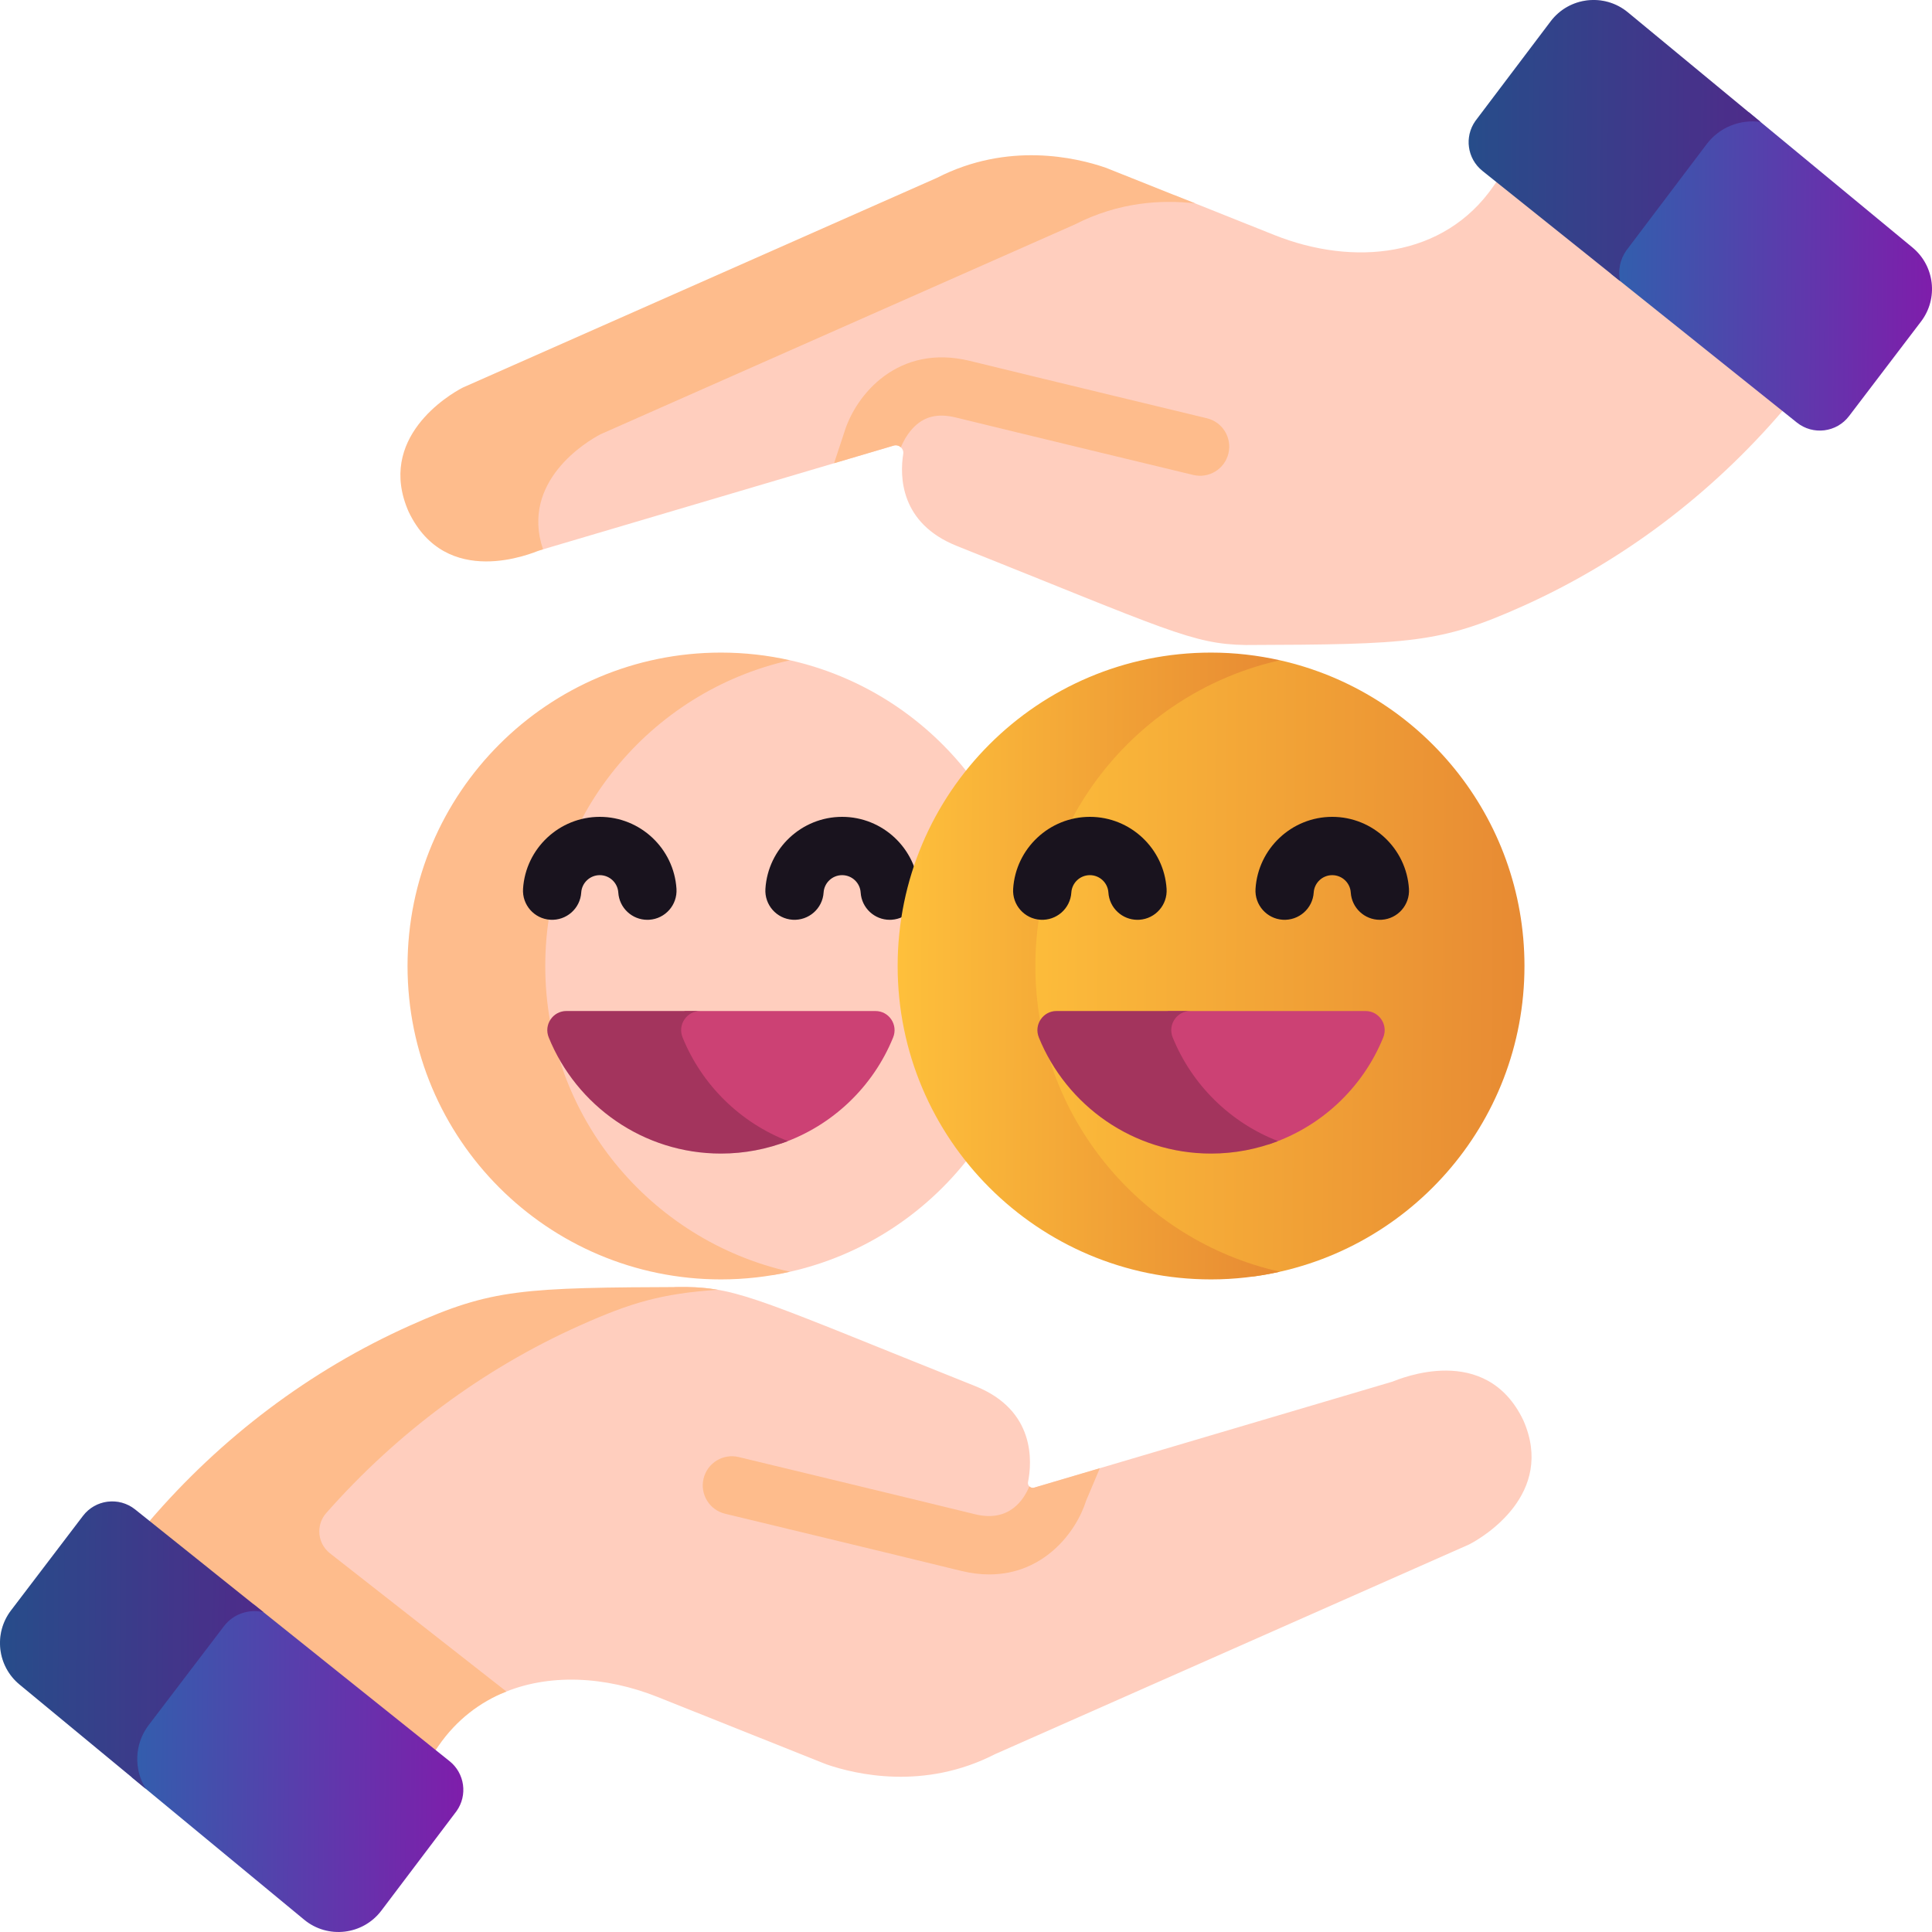 <svg width="512" height="512" viewBox="0 0 512 512" fill="none" xmlns="http://www.w3.org/2000/svg">
<g clip-path="url(#clip0_1445_775)">
<path d="M259.091 211.065L255.997 204.23C244.415 189.722 228.075 179.184 209.341 174.972H195.743L167.491 191.062L143.539 216.471C143.539 216.471 132.722 252.947 133.495 256C134.268 259.053 138.596 300.775 138.596 300.775L172.384 327.56L187.579 333.226L204.916 337.898C225.499 334.438 243.511 323.41 255.996 307.77V298.285L242.142 252.271L259.091 211.065Z" fill="#FFCEBE"/>
<path d="M144.498 256C144.498 216.389 172.235 183.277 209.341 174.971C203.458 173.649 197.341 172.943 191.058 172.943C145.187 172.943 108.002 210.129 108.002 256C108.002 301.871 145.187 339.056 191.058 339.056C197.341 339.056 203.457 338.351 209.34 337.028C172.235 328.723 144.498 295.611 144.498 256Z" fill="#FEBC8C"/>
<path d="M403.144 48.23H396.547L395.779 49.34C382.595 68.403 358.574 70.606 337.714 62.281L311.383 51.769L285.79 52.761L144.742 119.722L138.561 136.548L142.773 145.936C142.873 145.897 142.953 145.866 143.013 145.843L236.814 118.092C238.215 117.678 239.592 118.856 239.365 120.299C238.439 126.167 238.474 138.656 253.568 144.68C309.343 166.945 315.993 170.711 330.109 170.934L330.111 170.936C373.745 170.79 381.65 170.434 403.335 160.728C429.958 148.814 453.436 130.984 472.369 108.92V102.895L403.144 48.23Z" fill="#FFCEBE"/>
<path d="M159.182 115.069C168.085 111.131 279.1 62.025 284.835 59.488C284.835 59.488 284.842 59.485 284.85 59.481C296.503 53.508 307.891 52.878 316.733 53.906L293.021 44.44C285.153 41.728 267.08 37.506 248.325 47.119C248.316 47.123 248.31 47.126 248.31 47.126C242.574 49.663 131.56 98.769 122.657 102.707C118.852 104.658 99.722 116.136 108.294 135.623C118.228 156.369 141.094 146.562 143.013 145.844L143.901 145.581C137.841 127.557 155.537 116.939 159.182 115.069Z" fill="#FEBC8C"/>
<path d="M403.694 376.382C393.76 355.637 370.896 365.443 368.976 366.161L274.062 394.241C273.14 394.514 272.247 393.713 272.436 392.77C273.492 387.503 274.508 373.742 258.424 367.323C202.651 345.058 196.001 341.293 181.885 341.07L181.884 341.068C180.915 341.071 179.969 341.075 179.034 341.078C168.885 343.148 159.806 345.093 159.806 345.093L131.815 357.089L78.404 402.886L84.402 415.577L125.246 447.059L132.787 448.86C145.301 443.319 160.481 444.213 174.281 449.72L218.972 467.561C226.84 470.273 244.912 474.495 263.667 464.882C263.676 464.878 263.682 464.875 263.682 464.875C269.418 462.338 380.429 413.233 389.331 409.296C393.136 407.346 412.266 395.869 403.694 376.382Z" fill="#FFCEBE"/>
<path d="M87.438 411.641C85.657 410.246 84.616 408.108 84.616 405.846C84.616 404.065 85.251 402.334 86.43 400.998C105.04 379.895 127.869 362.813 153.648 351.276C167.196 345.212 175.365 342.798 190.23 341.804C187.433 341.317 184.821 341.117 181.887 341.07L181.886 341.068C138.253 341.214 130.348 341.57 108.664 351.275C82.042 363.189 58.565 381.018 39.633 403.081V409.429L110.182 464.697C110.182 464.697 116.802 464.853 115.451 463.771L116.219 462.66C121.006 455.739 127.226 451.051 134.2 448.272L87.438 411.641Z" fill="#FEBC8C"/>
<path d="M119.138 466.725L67.205 425.154L58.126 427.424L32.849 463.198C32.849 463.198 33.935 467.141 34.985 471.043L80.604 508.736C86.861 513.906 96.171 512.809 101.065 506.333C112.569 491.105 120.895 480.086 120.99 479.961C123.977 475.756 123.166 469.949 119.138 466.725Z" fill="url(#paint0_linear_1445_775)"/>
<path d="M39.409 457.155L59.317 431C61.836 427.659 66.004 426.329 69.813 427.242L35.813 400.026C31.531 396.598 25.263 397.385 21.962 401.765L2.913 426.791C-1.722 432.88 -0.723 441.542 5.177 446.416L38.633 474.059C35.442 468.944 35.565 462.206 39.409 457.155Z" fill="url(#paint1_linear_1445_775)"/>
<path d="M39.409 457.155L59.317 431C61.836 427.659 66.004 426.329 69.813 427.242L35.813 400.026C31.531 396.598 25.263 397.385 21.962 401.765L2.913 426.791C-1.722 432.88 -0.723 441.542 5.177 446.416L38.633 474.059C35.442 468.944 35.565 462.206 39.409 457.155Z" fill="black" fill-opacity="0.2"/>
<path d="M287.85 397.658L291.466 389.094L274.062 394.243C273.57 394.389 273.092 394.223 272.776 393.899C271.426 397.231 267.59 403.547 258.411 401.294C240.022 396.789 196.214 386.24 195.774 386.134C191.624 385.135 187.453 387.687 186.454 391.837C185.455 395.986 188.008 400.158 192.157 401.157C192.597 401.263 236.376 411.805 254.735 416.303C257.36 416.946 259.838 417.239 262.169 417.239C276.367 417.238 285.087 406.379 287.85 397.658Z" fill="#FEBC8C"/>
<path d="M319.843 110.845C319.401 110.738 275.452 100.155 257.021 95.64C238.152 91.018 226.795 104.438 223.712 114.664L221.037 122.761L236.814 118.094C237.532 117.881 238.24 118.091 238.733 118.537C239.151 117.513 240.136 115.421 241.833 113.569C244.762 110.372 248.42 109.442 253.344 110.65C271.805 115.172 315.783 125.763 316.226 125.869C320.374 126.867 324.547 124.315 325.546 120.166C326.545 116.016 323.992 111.844 319.843 110.845Z" fill="#FEBC8C"/>
<path d="M235.786 243.761C231.742 243.761 228.343 240.616 228.083 236.525C227.919 233.946 225.762 231.925 223.173 231.925C220.584 231.925 218.427 233.945 218.263 236.525C217.992 240.784 214.311 244.004 210.062 243.745C205.803 243.474 202.571 239.802 202.842 235.544C203.522 224.85 212.453 216.473 223.173 216.473C233.894 216.473 242.824 224.85 243.504 235.544C243.775 239.803 240.542 243.475 236.284 243.745C236.117 243.755 235.951 243.761 235.786 243.761Z" fill="#19131E"/>
<path d="M171.556 243.761C167.512 243.761 164.113 240.616 163.853 236.525C163.689 233.946 161.532 231.925 158.943 231.925C156.354 231.925 154.197 233.945 154.033 236.525C153.762 240.784 150.085 244.004 145.832 243.745C141.573 243.474 138.341 239.802 138.612 235.544C139.292 224.85 148.223 216.473 158.943 216.473C169.663 216.473 178.594 224.85 179.274 235.544C179.545 239.803 176.312 243.475 172.054 243.745C171.887 243.755 171.721 243.761 171.556 243.761Z" fill="#19131E"/>
<path d="M506.824 65.587L463.51 29.799C458.619 30.302 453.279 30.955 453.279 30.955L427.882 66.496L426.967 72.579L476.186 111.977C480.469 115.405 486.736 114.618 490.038 110.238L509.087 85.211C513.722 79.122 512.723 70.461 506.824 65.587Z" fill="url(#paint2_linear_1445_775)"/>
<path d="M431.022 66.339C431.123 66.205 440.007 54.447 452.283 38.198C455.744 33.617 461.275 31.576 466.556 32.316L431.395 3.264C425.137 -1.906 415.827 -0.81 410.934 5.667C399.429 20.895 391.104 31.915 391.009 32.04C388.02 36.245 388.831 42.052 392.859 45.276L429.328 74.468C428.759 71.732 429.285 68.783 431.022 66.339Z" fill="url(#paint3_linear_1445_775)"/>
<path d="M431.022 66.339C431.123 66.205 440.007 54.447 452.283 38.198C455.744 33.617 461.275 31.576 466.556 32.316L431.395 3.264C425.137 -1.906 415.827 -0.81 410.934 5.667C399.429 20.895 391.104 31.915 391.009 32.04C388.02 36.245 388.831 42.052 392.859 45.276L429.328 74.468C428.759 71.732 429.285 68.783 431.022 66.339Z" fill="black" fill-opacity="0.2"/>
<path d="M339.19 174.979H322.533L276.69 212.18C276.69 212.18 263.04 270.9 263.813 271.93C264.586 272.96 288.796 309.531 288.538 310.304C288.28 311.077 309.898 329.62 309.898 329.62L332.083 338.29C372.682 332.844 403.999 298.089 403.999 255.999C403.998 216.401 376.278 183.298 339.19 174.979Z" fill="url(#paint4_linear_1445_775)"/>
<path d="M274.381 256C274.381 216.401 302.101 183.298 339.189 174.979C333.314 173.661 327.213 172.943 320.941 172.943C275.07 172.943 237.885 210.129 237.885 256C237.885 301.871 275.07 339.056 320.941 339.056C327.213 339.056 333.314 338.338 339.189 337.02C302.102 328.702 274.381 295.598 274.381 256Z" fill="url(#paint5_linear_1445_775)"/>
<path d="M365.67 243.761C361.626 243.761 358.227 240.616 357.967 236.525C357.803 233.946 355.646 231.925 353.057 231.925C350.468 231.925 348.311 233.945 348.147 236.525C347.876 240.784 344.203 244.004 339.946 243.745C335.687 243.474 332.455 239.802 332.726 235.544C333.406 224.85 342.337 216.473 353.057 216.473C363.778 216.473 372.708 224.85 373.388 235.544C373.659 239.803 370.426 243.475 366.168 243.745C366.001 243.755 365.834 243.761 365.67 243.761Z" fill="#19131E"/>
<path d="M301.44 243.761C297.396 243.761 293.997 240.616 293.737 236.525C293.573 233.946 291.416 231.925 288.827 231.925C286.238 231.925 284.081 233.945 283.917 236.525C283.646 240.784 279.976 244.004 275.716 243.745C271.457 243.474 268.225 239.802 268.496 235.544C269.176 224.85 278.107 216.473 288.827 216.473C299.548 216.473 308.478 224.85 309.158 235.544C309.429 239.803 306.196 243.475 301.938 243.745C301.771 243.755 301.604 243.761 301.44 243.761Z" fill="#19131E"/>
<path d="M361.893 267.933H309.574L306.801 271.159L312.746 285.066C312.746 285.066 330.001 301.163 330.388 301.42C330.562 301.536 333.17 302.418 335.981 303.352C349.89 298.878 361.121 288.375 366.575 274.932C367.931 271.59 365.5 267.933 361.893 267.933Z" fill="#CC4174"/>
<path d="M310.775 274.933C309.419 271.59 311.849 267.933 315.457 267.933H279.991C276.383 267.933 273.953 271.59 275.309 274.933C282.623 292.96 300.321 305.706 320.942 305.706C327.192 305.706 333.17 304.529 338.675 302.395C326.016 297.488 315.872 287.496 310.775 274.933Z" fill="#CC4174"/>
<path d="M310.775 274.933C309.419 271.59 311.849 267.933 315.457 267.933H279.991C276.383 267.933 273.953 271.59 275.309 274.933C282.623 292.96 300.321 305.706 320.942 305.706C327.192 305.706 333.17 304.529 338.675 302.395C326.016 297.488 315.872 287.496 310.775 274.933Z" fill="black" fill-opacity="0.2"/>
<path d="M232.009 267.933H181.482L178.05 271.159L181.269 281.976L196.335 299.618L207.191 302.984C220.593 298.32 231.38 288.021 236.69 274.933C238.048 271.59 235.617 267.933 232.009 267.933Z" fill="#CC4174"/>
<path d="M180.891 274.933C179.535 271.59 181.965 267.933 185.573 267.933H150.107C146.499 267.933 144.069 271.59 145.425 274.933C152.74 292.96 170.437 305.706 191.058 305.706C197.308 305.706 203.286 304.529 208.791 302.395C196.133 297.488 185.989 287.496 180.891 274.933Z" fill="#CC4174"/>
<path d="M180.891 274.933C179.535 271.59 181.965 267.933 185.573 267.933H150.107C146.499 267.933 144.069 271.59 145.425 274.933C152.74 292.96 170.437 305.706 191.058 305.706C197.308 305.706 203.286 304.529 208.791 302.395C196.133 297.488 185.989 287.496 180.891 274.933Z" fill="black" fill-opacity="0.2"/>
</g>
<defs>
<linearGradient id="paint0_linear_1445_775" x1="32.849" y1="425.154" x2="123.394" y2="425.79" gradientUnits="userSpaceOnUse">
<stop stop-color="#3060AD"/>
<stop offset="1" stop-color="#7F1DAB"/>
</linearGradient>
<linearGradient id="paint1_linear_1445_775" x1="-6.10352e-05" y1="397.892" x2="70.284" y2="398.328" gradientUnits="userSpaceOnUse">
<stop stop-color="#3060AD"/>
<stop offset="1" stop-color="#6335AC"/>
</linearGradient>
<linearGradient id="paint2_linear_1445_775" x1="426.967" y1="29.799" x2="512.573" y2="30.384" gradientUnits="userSpaceOnUse">
<stop stop-color="#3060AD"/>
<stop offset="1" stop-color="#7F1DAB"/>
</linearGradient>
<linearGradient id="paint3_linear_1445_775" x1="389.208" y1="0" x2="467.076" y2="0.548" gradientUnits="userSpaceOnUse">
<stop stop-color="#3060AD"/>
<stop offset="1" stop-color="#6335AC"/>
</linearGradient>
<linearGradient id="paint4_linear_1445_775" x1="263.781" y1="174.979" x2="404.945" y2="175.801" gradientUnits="userSpaceOnUse">
<stop stop-color="#FEC03B"/>
<stop offset="1" stop-color="#E78A33"/>
</linearGradient>
<linearGradient id="paint5_linear_1445_775" x1="237.885" y1="172.943" x2="339.874" y2="173.365" gradientUnits="userSpaceOnUse">
<stop stop-color="#FEC03B"/>
<stop offset="1" stop-color="#E78A33"/>
</linearGradient>
<clipPath id="clip0_1445_775">
<rect width="512" height="512" fill="white"/>
</clipPath>
</defs>
</svg>

